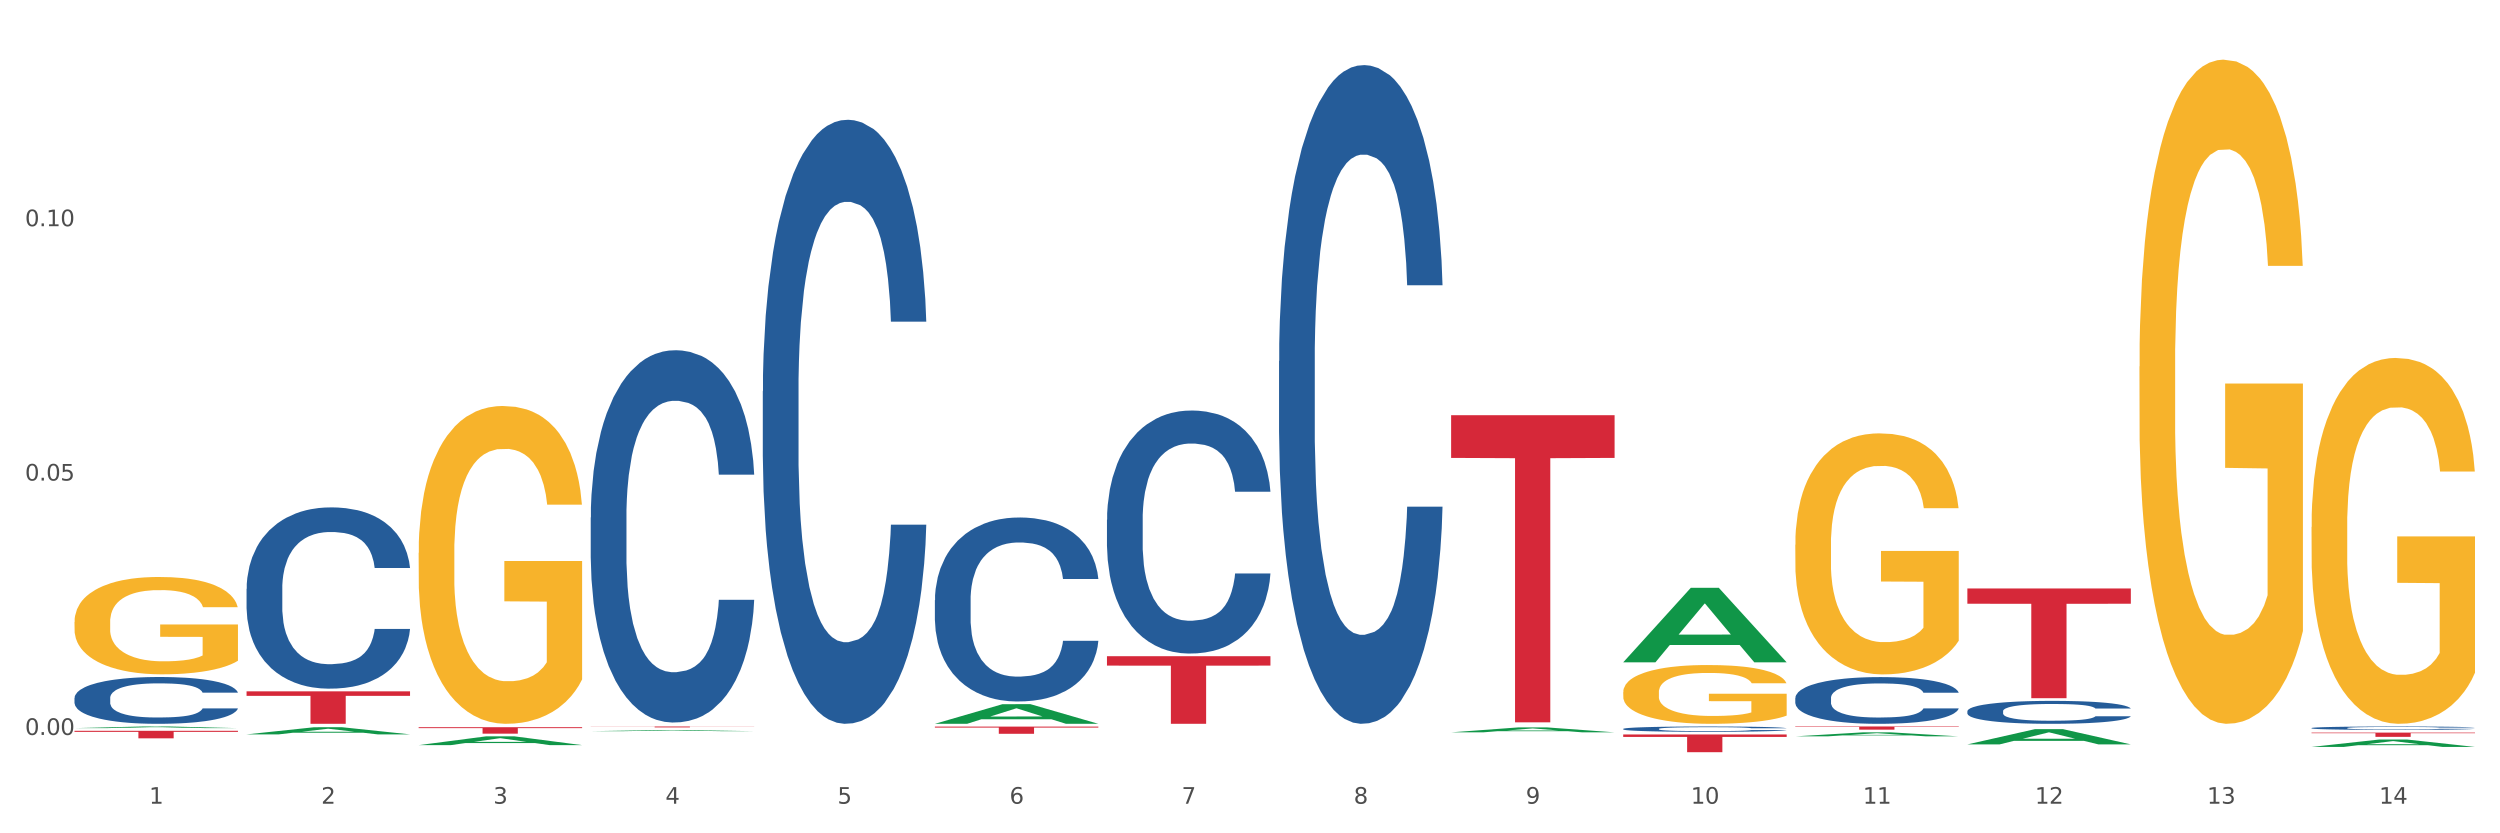 <?xml version="1.0" encoding="utf-8" standalone="no"?>
<!DOCTYPE svg PUBLIC "-//W3C//DTD SVG 1.1//EN"
  "http://www.w3.org/Graphics/SVG/1.1/DTD/svg11.dtd">
<svg xmlns:xlink="http://www.w3.org/1999/xlink" width="1080pt" height="360pt" viewBox="0 0 1080 360" xmlns="http://www.w3.org/2000/svg" version="1.1">
 <rect x="0" y="0" width="1080" height="360" fill="#333333" stroke="none"/>
 <defs>
  <style type="text/css">*{stroke-linejoin: round; stroke-linecap: butt}</style>
 </defs>
 <g id="figure_1">
  <g id="patch_1">
   <path d="M 0 360 
L 1080 360 
L 1080 0 
L 0 0 
z
" style="fill: #ffffff; stroke: #ffffff; stroke-linejoin: miter"/>
  </g>
  <g id="axes_1">
   <g id="matplotlib.axis_1">
    <g id="xtick_1">
     <g id="text_1">
      <!-- 1 -->
      <g style="fill: #4d4d4d" transform="translate(64.432 347.204) scale(0.096 -0.096)">
       <defs>
        <path id="DejaVuSans-31" d="M 794 531 
L 1825 531 
L 1825 4091 
L 703 3866 
L 703 4441 
L 1819 4666 
L 2450 4666 
L 2450 531 
L 3481 531 
L 3481 0 
L 794 0 
L 794 531 
z
" transform="scale(0.016)"/>
       </defs>
       <use xlink:href="#DejaVuSans-31"/>
      </g>
     </g>
    </g>
    <g id="xtick_2">
     <g id="text_2">
      <!-- 2 -->
      <g style="fill: #4d4d4d" transform="translate(138.771 347.204) scale(0.096 -0.096)">
       <defs>
        <path id="DejaVuSans-32" d="M 1228 531 
L 3431 531 
L 3431 0 
L 469 0 
L 469 531 
Q 828 903 1448 1529 
Q 2069 2156 2228 2338 
Q 2531 2678 2651 2914 
Q 2772 3150 2772 3378 
Q 2772 3750 2511 3984 
Q 2250 4219 1831 4219 
Q 1534 4219 1204 4116 
Q 875 4013 500 3803 
L 500 4441 
Q 881 4594 1212 4672 
Q 1544 4750 1819 4750 
Q 2544 4750 2975 4387 
Q 3406 4025 3406 3419 
Q 3406 3131 3298 2873 
Q 3191 2616 2906 2266 
Q 2828 2175 2409 1742 
Q 1991 1309 1228 531 
z
" transform="scale(0.016)"/>
       </defs>
       <use xlink:href="#DejaVuSans-32"/>
      </g>
     </g>
    </g>
    <g id="xtick_3">
     <g id="text_3">
      <!-- 3 -->
      <g style="fill: #4d4d4d" transform="translate(213.109 347.204) scale(0.096 -0.096)">
       <defs>
        <path id="DejaVuSans-33" d="M 2597 2516 
Q 3050 2419 3304 2112 
Q 3559 1806 3559 1356 
Q 3559 666 3084 287 
Q 2609 -91 1734 -91 
Q 1441 -91 1130 -33 
Q 819 25 488 141 
L 488 750 
Q 750 597 1062 519 
Q 1375 441 1716 441 
Q 2309 441 2620 675 
Q 2931 909 2931 1356 
Q 2931 1769 2642 2001 
Q 2353 2234 1838 2234 
L 1294 2234 
L 1294 2753 
L 1863 2753 
Q 2328 2753 2575 2939 
Q 2822 3125 2822 3475 
Q 2822 3834 2567 4026 
Q 2313 4219 1838 4219 
Q 1578 4219 1281 4162 
Q 984 4106 628 3988 
L 628 4550 
Q 988 4650 1302 4700 
Q 1616 4750 1894 4750 
Q 2613 4750 3031 4423 
Q 3450 4097 3450 3541 
Q 3450 3153 3228 2886 
Q 3006 2619 2597 2516 
z
" transform="scale(0.016)"/>
       </defs>
       <use xlink:href="#DejaVuSans-33"/>
      </g>
     </g>
    </g>
    <g id="xtick_4">
     <g id="text_4">
      <!-- 4 -->
      <g style="fill: #4d4d4d" transform="translate(287.448 347.204) scale(0.096 -0.096)">
       <defs>
        <path id="DejaVuSans-34" d="M 2419 4116 
L 825 1625 
L 2419 1625 
L 2419 4116 
z
M 2253 4666 
L 3047 4666 
L 3047 1625 
L 3713 1625 
L 3713 1100 
L 3047 1100 
L 3047 0 
L 2419 0 
L 2419 1100 
L 313 1100 
L 313 1709 
L 2253 4666 
z
" transform="scale(0.016)"/>
       </defs>
       <use xlink:href="#DejaVuSans-34"/>
      </g>
     </g>
    </g>
    <g id="xtick_5">
     <g id="text_5">
      <!-- 5 -->
      <g style="fill: #4d4d4d" transform="translate(361.787 347.204) scale(0.096 -0.096)">
       <defs>
        <path id="DejaVuSans-35" d="M 691 4666 
L 3169 4666 
L 3169 4134 
L 1269 4134 
L 1269 2991 
Q 1406 3038 1543 3061 
Q 1681 3084 1819 3084 
Q 2600 3084 3056 2656 
Q 3513 2228 3513 1497 
Q 3513 744 3044 326 
Q 2575 -91 1722 -91 
Q 1428 -91 1123 -41 
Q 819 9 494 109 
L 494 744 
Q 775 591 1075 516 
Q 1375 441 1709 441 
Q 2250 441 2565 725 
Q 2881 1009 2881 1497 
Q 2881 1984 2565 2268 
Q 2250 2553 1709 2553 
Q 1456 2553 1204 2497 
Q 953 2441 691 2322 
L 691 4666 
z
" transform="scale(0.016)"/>
       </defs>
       <use xlink:href="#DejaVuSans-35"/>
      </g>
     </g>
    </g>
    <g id="xtick_6">
     <g id="text_6">
      <!-- 6 -->
      <g style="fill: #4d4d4d" transform="translate(436.125 347.204) scale(0.096 -0.096)">
       <defs>
        <path id="DejaVuSans-36" d="M 2113 2584 
Q 1688 2584 1439 2293 
Q 1191 2003 1191 1497 
Q 1191 994 1439 701 
Q 1688 409 2113 409 
Q 2538 409 2786 701 
Q 3034 994 3034 1497 
Q 3034 2003 2786 2293 
Q 2538 2584 2113 2584 
z
M 3366 4563 
L 3366 3988 
Q 3128 4100 2886 4159 
Q 2644 4219 2406 4219 
Q 1781 4219 1451 3797 
Q 1122 3375 1075 2522 
Q 1259 2794 1537 2939 
Q 1816 3084 2150 3084 
Q 2853 3084 3261 2657 
Q 3669 2231 3669 1497 
Q 3669 778 3244 343 
Q 2819 -91 2113 -91 
Q 1303 -91 875 529 
Q 447 1150 447 2328 
Q 447 3434 972 4092 
Q 1497 4750 2381 4750 
Q 2619 4750 2861 4703 
Q 3103 4656 3366 4563 
z
" transform="scale(0.016)"/>
       </defs>
       <use xlink:href="#DejaVuSans-36"/>
      </g>
     </g>
    </g>
    <g id="xtick_7">
     <g id="text_7">
      <!-- 7 -->
      <g style="fill: #4d4d4d" transform="translate(510.464 347.204) scale(0.096 -0.096)">
       <defs>
        <path id="DejaVuSans-37" d="M 525 4666 
L 3525 4666 
L 3525 4397 
L 1831 0 
L 1172 0 
L 2766 4134 
L 525 4134 
L 525 4666 
z
" transform="scale(0.016)"/>
       </defs>
       <use xlink:href="#DejaVuSans-37"/>
      </g>
     </g>
    </g>
    <g id="xtick_8">
     <g id="text_8">
      <!-- 8 -->
      <g style="fill: #4d4d4d" transform="translate(584.803 347.204) scale(0.096 -0.096)">
       <defs>
        <path id="DejaVuSans-38" d="M 2034 2216 
Q 1584 2216 1326 1975 
Q 1069 1734 1069 1313 
Q 1069 891 1326 650 
Q 1584 409 2034 409 
Q 2484 409 2743 651 
Q 3003 894 3003 1313 
Q 3003 1734 2745 1975 
Q 2488 2216 2034 2216 
z
M 1403 2484 
Q 997 2584 770 2862 
Q 544 3141 544 3541 
Q 544 4100 942 4425 
Q 1341 4750 2034 4750 
Q 2731 4750 3128 4425 
Q 3525 4100 3525 3541 
Q 3525 3141 3298 2862 
Q 3072 2584 2669 2484 
Q 3125 2378 3379 2068 
Q 3634 1759 3634 1313 
Q 3634 634 3220 271 
Q 2806 -91 2034 -91 
Q 1263 -91 848 271 
Q 434 634 434 1313 
Q 434 1759 690 2068 
Q 947 2378 1403 2484 
z
M 1172 3481 
Q 1172 3119 1398 2916 
Q 1625 2713 2034 2713 
Q 2441 2713 2670 2916 
Q 2900 3119 2900 3481 
Q 2900 3844 2670 4047 
Q 2441 4250 2034 4250 
Q 1625 4250 1398 4047 
Q 1172 3844 1172 3481 
z
" transform="scale(0.016)"/>
       </defs>
       <use xlink:href="#DejaVuSans-38"/>
      </g>
     </g>
    </g>
    <g id="xtick_9">
     <g id="text_9">
      <!-- 9 -->
      <g style="fill: #4d4d4d" transform="translate(659.142 347.204) scale(0.096 -0.096)">
       <defs>
        <path id="DejaVuSans-39" d="M 703 97 
L 703 672 
Q 941 559 1184 500 
Q 1428 441 1663 441 
Q 2288 441 2617 861 
Q 2947 1281 2994 2138 
Q 2813 1869 2534 1725 
Q 2256 1581 1919 1581 
Q 1219 1581 811 2004 
Q 403 2428 403 3163 
Q 403 3881 828 4315 
Q 1253 4750 1959 4750 
Q 2769 4750 3195 4129 
Q 3622 3509 3622 2328 
Q 3622 1225 3098 567 
Q 2575 -91 1691 -91 
Q 1453 -91 1209 -44 
Q 966 3 703 97 
z
M 1959 2075 
Q 2384 2075 2632 2365 
Q 2881 2656 2881 3163 
Q 2881 3666 2632 3958 
Q 2384 4250 1959 4250 
Q 1534 4250 1286 3958 
Q 1038 3666 1038 3163 
Q 1038 2656 1286 2365 
Q 1534 2075 1959 2075 
z
" transform="scale(0.016)"/>
       </defs>
       <use xlink:href="#DejaVuSans-39"/>
      </g>
     </g>
    </g>
    <g id="xtick_10">
     <g id="text_10">
      <!-- 10 -->
      <g style="fill: #4d4d4d" transform="translate(730.426 347.204) scale(0.096 -0.096)">
       <defs>
        <path id="DejaVuSans-30" d="M 2034 4250 
Q 1547 4250 1301 3770 
Q 1056 3291 1056 2328 
Q 1056 1369 1301 889 
Q 1547 409 2034 409 
Q 2525 409 2770 889 
Q 3016 1369 3016 2328 
Q 3016 3291 2770 3770 
Q 2525 4250 2034 4250 
z
M 2034 4750 
Q 2819 4750 3233 4129 
Q 3647 3509 3647 2328 
Q 3647 1150 3233 529 
Q 2819 -91 2034 -91 
Q 1250 -91 836 529 
Q 422 1150 422 2328 
Q 422 3509 836 4129 
Q 1250 4750 2034 4750 
z
" transform="scale(0.016)"/>
       </defs>
       <use xlink:href="#DejaVuSans-31"/>
       <use xlink:href="#DejaVuSans-30" transform="translate(63.623 0)"/>
      </g>
     </g>
    </g>
    <g id="xtick_11">
     <g id="text_11">
      <!-- 11 -->
      <g style="fill: #4d4d4d" transform="translate(804.765 347.204) scale(0.096 -0.096)">
       <use xlink:href="#DejaVuSans-31"/>
       <use xlink:href="#DejaVuSans-31" transform="translate(63.623 0)"/>
      </g>
     </g>
    </g>
    <g id="xtick_12">
     <g id="text_12">
      <!-- 12 -->
      <g style="fill: #4d4d4d" transform="translate(879.104 347.204) scale(0.096 -0.096)">
       <use xlink:href="#DejaVuSans-31"/>
       <use xlink:href="#DejaVuSans-32" transform="translate(63.623 0)"/>
      </g>
     </g>
    </g>
    <g id="xtick_13">
     <g id="text_13">
      <!-- 13 -->
      <g style="fill: #4d4d4d" transform="translate(953.442 347.204) scale(0.096 -0.096)">
       <use xlink:href="#DejaVuSans-31"/>
       <use xlink:href="#DejaVuSans-33" transform="translate(63.623 0)"/>
      </g>
     </g>
    </g>
    <g id="xtick_14">
     <g id="text_14">
      <!-- 14 -->
      <g style="fill: #4d4d4d" transform="translate(1027.781 347.204) scale(0.096 -0.096)">
       <use xlink:href="#DejaVuSans-31"/>
       <use xlink:href="#DejaVuSans-34" transform="translate(63.623 0)"/>
      </g>
     </g>
    </g>
    <g id="xtick_15"/>
    <g id="xtick_16"/>
    <g id="xtick_17"/>
    <g id="xtick_18"/>
    <g id="xtick_19"/>
    <g id="xtick_20"/>
    <g id="xtick_21"/>
    <g id="xtick_22"/>
    <g id="xtick_23"/>
    <g id="xtick_24"/>
    <g id="xtick_25"/>
    <g id="xtick_26"/>
    <g id="xtick_27"/>
   </g>
   <g id="matplotlib.axis_2">
    <g id="ytick_1">
     <g id="text_15">
      <!-- 0.00 -->
      <g style="fill: #4d4d4d" transform="translate(10.8 317.491) scale(0.096 -0.096)">
       <defs>
        <path id="DejaVuSans-2e" d="M 684 794 
L 1344 794 
L 1344 0 
L 684 0 
L 684 794 
z
" transform="scale(0.016)"/>
       </defs>
       <use xlink:href="#DejaVuSans-30"/>
       <use xlink:href="#DejaVuSans-2e" transform="translate(63.623 0)"/>
       <use xlink:href="#DejaVuSans-30" transform="translate(95.41 0)"/>
       <use xlink:href="#DejaVuSans-30" transform="translate(159.033 0)"/>
      </g>
     </g>
    </g>
    <g id="ytick_2">
     <g id="text_16">
      <!-- 0.05 -->
      <g style="fill: #4d4d4d" transform="translate(10.8 207.609) scale(0.096 -0.096)">
       <use xlink:href="#DejaVuSans-30"/>
       <use xlink:href="#DejaVuSans-2e" transform="translate(63.623 0)"/>
       <use xlink:href="#DejaVuSans-30" transform="translate(95.41 0)"/>
       <use xlink:href="#DejaVuSans-35" transform="translate(159.033 0)"/>
      </g>
     </g>
    </g>
    <g id="ytick_3">
     <g id="text_17">
      <!-- 0.10 -->
      <g style="fill: #4d4d4d" transform="translate(10.8 97.727) scale(0.096 -0.096)">
       <use xlink:href="#DejaVuSans-30"/>
       <use xlink:href="#DejaVuSans-2e" transform="translate(63.623 0)"/>
       <use xlink:href="#DejaVuSans-31" transform="translate(95.41 0)"/>
       <use xlink:href="#DejaVuSans-30" transform="translate(159.033 0)"/>
      </g>
     </g>
    </g>
    <g id="ytick_4"/>
    <g id="ytick_5"/>
    <g id="ytick_6"/>
   </g>
   <g id="PolyCollection_1">
    <path d="M 32.175 314.558 
L 32.248 314.557 
L 61.37 313.844 
L 73.456 313.843 
L 102.797 314.559 
L 88.818 314.559 
L 82.484 314.392 
L 52.415 314.392 
L 52.197 314.395 
L 46.081 314.559 
L 32.175 314.559 
L 32.175 314.558 
L 56.201 314.293 
L 78.698 314.292 
L 67.559 313.996 
L 67.413 313.995 
L 67.267 313.997 
L 56.128 314.292 
L 56.201 314.293 
L 32.175 314.558 
z
" clip-path="url(#p45808cb073)" style="fill: #109648"/>
    <path d="M 701.223 314.876 
L 701.307 314.874 
L 701.307 314.815 
L 701.557 314.735 
L 702.476 314.588 
L 703.644 314.477 
L 705.648 314.347 
L 706.733 314.292 
L 708.152 314.232 
L 711.074 314.133 
L 714.413 314.049 
L 716.75 314.003 
L 718.503 313.973 
L 722.427 313.921 
L 724.681 313.898 
L 727.018 313.879 
L 729.021 313.866 
L 732.36 313.852 
L 735.032 313.845 
L 738.12 313.843 
L 740.708 313.845 
L 744.131 313.854 
L 749.139 313.879 
L 751.059 313.894 
L 753.647 313.919 
L 756.318 313.952 
L 758.489 313.986 
L 760.993 314.034 
L 763.581 314.097 
L 766.085 314.177 
L 767.838 314.25 
L 769.257 314.328 
L 770.51 314.422 
L 771.428 314.525 
L 771.845 314.611 
L 756.569 314.611 
L 756.151 314.534 
L 755.317 314.45 
L 754.482 314.393 
L 753.564 314.347 
L 752.145 314.294 
L 750.892 314.261 
L 748.805 314.221 
L 746.885 314.196 
L 745.299 314.181 
L 743.379 314.169 
L 739.289 314.156 
L 736.367 314.156 
L 734.531 314.16 
L 732.277 314.171 
L 730.357 314.185 
L 728.103 314.211 
L 726.35 314.238 
L 724.597 314.273 
L 723.595 314.299 
L 722.093 314.345 
L 721.091 314.383 
L 719.755 314.448 
L 719.004 314.494 
L 717.668 314.613 
L 717.084 314.702 
L 716.834 314.762 
L 716.667 314.83 
L 716.667 315.157 
L 717.168 315.304 
L 717.585 315.367 
L 718.253 315.438 
L 719.505 315.531 
L 721.341 315.621 
L 723.261 315.686 
L 724.847 315.726 
L 726.35 315.755 
L 727.853 315.778 
L 729.689 315.799 
L 731.192 315.812 
L 733.446 315.824 
L 736.117 315.831 
L 738.204 315.831 
L 742.461 315.82 
L 744.381 315.81 
L 746.218 315.795 
L 748.221 315.772 
L 749.807 315.747 
L 750.725 315.728 
L 752.228 315.688 
L 753.397 315.646 
L 754.398 315.598 
L 755.066 315.556 
L 755.818 315.493 
L 756.402 315.421 
L 756.569 315.384 
L 771.845 315.384 
L 771.511 315.459 
L 770.927 315.533 
L 769.758 315.631 
L 768.84 315.688 
L 767.421 315.757 
L 765.918 315.816 
L 763.831 315.881 
L 761.911 315.929 
L 759.908 315.971 
L 757.738 316.009 
L 753.814 316.061 
L 752.395 316.076 
L 749.39 316.101 
L 747.052 316.116 
L 743.63 316.131 
L 740.124 316.139 
L 736.451 316.141 
L 733.195 316.137 
L 729.606 316.124 
L 727.352 316.112 
L 724.847 316.093 
L 721.926 316.064 
L 719.171 316.028 
L 716.583 315.986 
L 714.162 315.938 
L 711.908 315.883 
L 708.987 315.793 
L 706.816 315.705 
L 705.23 315.623 
L 704.145 315.554 
L 703.06 315.465 
L 702.476 315.405 
L 701.557 315.258 
L 701.223 315.121 
L 701.223 314.876 
z
" clip-path="url(#p45808cb073)" style="fill: #255c99"/>
    <path d="M 552.546 155.981 
L 552.629 155.721 
L 552.629 148.444 
L 552.88 138.568 
L 553.798 120.376 
L 554.967 106.603 
L 556.97 90.49 
L 558.055 83.733 
L 559.475 76.196 
L 562.396 63.981 
L 565.735 53.586 
L 568.073 47.869 
L 569.826 44.23 
L 573.749 37.733 
L 576.003 34.874 
L 578.34 32.535 
L 580.344 30.976 
L 583.683 29.157 
L 586.354 28.377 
L 589.443 28.117 
L 592.031 28.377 
L 595.453 29.417 
L 600.462 32.535 
L 602.382 34.355 
L 604.97 37.473 
L 607.641 41.631 
L 609.811 45.79 
L 612.316 51.767 
L 614.903 59.563 
L 617.408 69.439 
L 619.161 78.535 
L 620.58 88.151 
L 621.832 99.846 
L 622.75 112.58 
L 623.168 123.235 
L 607.891 123.235 
L 607.474 113.619 
L 606.639 103.224 
L 605.804 96.207 
L 604.886 90.49 
L 603.467 83.993 
L 602.215 79.834 
L 600.128 74.897 
L 598.208 71.778 
L 596.622 69.959 
L 594.702 68.4 
L 590.612 66.84 
L 587.69 66.84 
L 585.853 67.36 
L 583.6 68.659 
L 581.68 70.479 
L 579.426 73.597 
L 577.673 76.976 
L 575.92 81.394 
L 574.918 84.512 
L 573.415 90.23 
L 572.414 94.908 
L 571.078 102.964 
L 570.327 108.682 
L 568.991 123.495 
L 568.407 134.41 
L 568.156 141.947 
L 567.989 150.263 
L 567.989 190.805 
L 568.49 208.997 
L 568.908 216.794 
L 569.575 225.63 
L 570.827 237.065 
L 572.664 248.24 
L 574.584 256.296 
L 576.17 261.234 
L 577.673 264.872 
L 579.175 267.731 
L 581.012 270.33 
L 582.514 271.889 
L 584.768 273.448 
L 587.439 274.228 
L 589.526 274.228 
L 593.784 272.929 
L 595.704 271.629 
L 597.54 269.81 
L 599.544 266.951 
L 601.13 263.833 
L 602.048 261.494 
L 603.551 256.556 
L 604.719 251.358 
L 605.721 245.381 
L 606.389 240.183 
L 607.14 232.387 
L 607.724 223.551 
L 607.891 218.873 
L 623.168 218.873 
L 622.834 228.228 
L 622.249 237.324 
L 621.081 249.539 
L 620.163 256.556 
L 618.743 265.132 
L 617.241 272.409 
L 615.154 280.465 
L 613.234 286.443 
L 611.23 291.64 
L 609.06 296.318 
L 605.137 302.815 
L 603.718 304.635 
L 600.712 307.753 
L 598.375 309.572 
L 594.952 311.392 
L 591.446 312.431 
L 587.773 312.691 
L 584.518 312.171 
L 580.928 310.612 
L 578.674 309.053 
L 576.17 306.714 
L 573.248 303.075 
L 570.494 298.657 
L 567.906 293.459 
L 565.485 287.482 
L 563.231 280.725 
L 560.309 269.55 
L 558.139 258.635 
L 556.553 248.499 
L 555.468 239.923 
L 554.382 229.008 
L 553.798 221.471 
L 552.88 203.28 
L 552.546 186.387 
L 552.546 155.981 
z
" clip-path="url(#p45808cb073)" style="fill: #255c99"/>
    <path d="M 478.207 224.519 
L 478.291 224.424 
L 478.291 221.739 
L 478.541 218.095 
L 479.459 211.383 
L 480.628 206.301 
L 482.632 200.356 
L 483.717 197.863 
L 485.136 195.082 
L 488.058 190.575 
L 491.397 186.74 
L 493.734 184.63 
L 495.487 183.288 
L 499.41 180.891 
L 501.664 179.836 
L 504.002 178.973 
L 506.005 178.398 
L 509.344 177.726 
L 512.016 177.439 
L 515.104 177.343 
L 517.692 177.439 
L 521.115 177.822 
L 526.123 178.973 
L 528.043 179.644 
L 530.631 180.795 
L 533.302 182.329 
L 535.473 183.863 
L 537.977 186.069 
L 540.565 188.945 
L 543.069 192.589 
L 544.822 195.945 
L 546.241 199.493 
L 547.493 203.808 
L 548.412 208.506 
L 548.829 212.438 
L 533.553 212.438 
L 533.135 208.89 
L 532.301 205.054 
L 531.466 202.465 
L 530.548 200.356 
L 529.128 197.959 
L 527.876 196.424 
L 525.789 194.603 
L 523.869 193.452 
L 522.283 192.781 
L 520.363 192.205 
L 516.273 191.63 
L 513.351 191.63 
L 511.515 191.822 
L 509.261 192.301 
L 507.341 192.973 
L 505.087 194.123 
L 503.334 195.37 
L 501.581 197 
L 500.579 198.15 
L 499.077 200.26 
L 498.075 201.986 
L 496.739 204.958 
L 495.988 207.068 
L 494.652 212.534 
L 494.068 216.561 
L 493.818 219.341 
L 493.651 222.41 
L 493.651 237.368 
L 494.151 244.08 
L 494.569 246.957 
L 495.237 250.217 
L 496.489 254.436 
L 498.325 258.559 
L 500.245 261.532 
L 501.831 263.354 
L 503.334 264.696 
L 504.837 265.751 
L 506.673 266.71 
L 508.176 267.285 
L 510.429 267.86 
L 513.101 268.148 
L 515.188 268.148 
L 519.445 267.669 
L 521.365 267.189 
L 523.202 266.518 
L 525.205 265.463 
L 526.791 264.313 
L 527.709 263.45 
L 529.212 261.628 
L 530.381 259.71 
L 531.382 257.505 
L 532.05 255.587 
L 532.801 252.71 
L 533.386 249.45 
L 533.553 247.724 
L 548.829 247.724 
L 548.495 251.176 
L 547.911 254.532 
L 546.742 259.039 
L 545.824 261.628 
L 544.405 264.792 
L 542.902 267.477 
L 540.815 270.449 
L 538.895 272.655 
L 536.892 274.572 
L 534.721 276.298 
L 530.798 278.696 
L 529.379 279.367 
L 526.374 280.517 
L 524.036 281.189 
L 520.614 281.86 
L 517.108 282.243 
L 513.435 282.339 
L 510.179 282.148 
L 506.59 281.572 
L 504.336 280.997 
L 501.831 280.134 
L 498.91 278.792 
L 496.155 277.161 
L 493.567 275.244 
L 491.146 273.038 
L 488.892 270.545 
L 485.971 266.422 
L 483.8 262.395 
L 482.214 258.655 
L 481.129 255.491 
L 480.044 251.464 
L 479.459 248.683 
L 478.541 241.971 
L 478.207 235.738 
L 478.207 224.519 
z
" clip-path="url(#p45808cb073)" style="fill: #255c99"/>
    <path d="M 403.869 259.27 
L 403.952 259.198 
L 403.952 257.165 
L 404.202 254.406 
L 405.121 249.325 
L 406.289 245.478 
L 408.293 240.977 
L 409.378 239.089 
L 410.797 236.984 
L 413.719 233.572 
L 417.058 230.669 
L 419.395 229.072 
L 421.148 228.055 
L 425.072 226.24 
L 427.326 225.442 
L 429.663 224.789 
L 431.666 224.353 
L 435.006 223.845 
L 437.677 223.627 
L 440.766 223.555 
L 443.353 223.627 
L 446.776 223.917 
L 451.785 224.789 
L 453.704 225.297 
L 456.292 226.168 
L 458.964 227.329 
L 461.134 228.491 
L 463.638 230.16 
L 466.226 232.338 
L 468.73 235.097 
L 470.483 237.638 
L 471.903 240.323 
L 473.155 243.59 
L 474.073 247.147 
L 474.49 250.123 
L 459.214 250.123 
L 458.797 247.438 
L 457.962 244.534 
L 457.127 242.574 
L 456.209 240.977 
L 454.79 239.162 
L 453.538 238 
L 451.451 236.621 
L 449.531 235.75 
L 447.945 235.242 
L 446.025 234.806 
L 441.934 234.371 
L 439.012 234.371 
L 437.176 234.516 
L 434.922 234.879 
L 433.002 235.387 
L 430.748 236.258 
L 428.995 237.202 
L 427.242 238.436 
L 426.24 239.307 
L 424.738 240.904 
L 423.736 242.211 
L 422.401 244.461 
L 421.649 246.058 
L 420.314 250.196 
L 419.729 253.245 
L 419.479 255.35 
L 419.312 257.673 
L 419.312 268.998 
L 419.813 274.079 
L 420.23 276.257 
L 420.898 278.725 
L 422.15 281.919 
L 423.987 285.041 
L 425.907 287.291 
L 427.493 288.67 
L 428.995 289.687 
L 430.498 290.485 
L 432.334 291.211 
L 433.837 291.647 
L 436.091 292.082 
L 438.762 292.3 
L 440.849 292.3 
L 445.106 291.937 
L 447.026 291.574 
L 448.863 291.066 
L 450.866 290.267 
L 452.452 289.396 
L 453.371 288.743 
L 454.873 287.364 
L 456.042 285.912 
L 457.044 284.242 
L 457.711 282.79 
L 458.463 280.612 
L 459.047 278.144 
L 459.214 276.838 
L 474.49 276.838 
L 474.156 279.451 
L 473.572 281.992 
L 472.403 285.404 
L 471.485 287.364 
L 470.066 289.759 
L 468.563 291.792 
L 466.477 294.042 
L 464.557 295.712 
L 462.553 297.164 
L 460.383 298.47 
L 456.459 300.285 
L 455.04 300.793 
L 452.035 301.664 
L 449.698 302.173 
L 446.275 302.681 
L 442.769 302.971 
L 439.096 303.044 
L 435.84 302.898 
L 432.251 302.463 
L 429.997 302.027 
L 427.493 301.374 
L 424.571 300.358 
L 421.816 299.124 
L 419.228 297.672 
L 416.808 296.002 
L 414.554 294.115 
L 411.632 290.993 
L 409.462 287.944 
L 407.875 285.113 
L 406.79 282.718 
L 405.705 279.669 
L 405.121 277.564 
L 404.202 272.482 
L 403.869 267.764 
L 403.869 259.27 
z
" clip-path="url(#p45808cb073)" style="fill: #255c99"/>
    <path d="M 329.53 168.989 
L 329.613 168.751 
L 329.613 162.078 
L 329.864 153.022 
L 330.782 136.341 
L 331.951 123.71 
L 333.954 108.935 
L 335.039 102.739 
L 336.458 95.828 
L 339.38 84.627 
L 342.719 75.095 
L 345.057 69.852 
L 346.81 66.515 
L 350.733 60.558 
L 352.987 57.936 
L 355.324 55.791 
L 357.328 54.361 
L 360.667 52.693 
L 363.338 51.978 
L 366.427 51.74 
L 369.015 51.978 
L 372.437 52.932 
L 377.446 55.791 
L 379.366 57.46 
L 381.954 60.319 
L 384.625 64.132 
L 386.795 67.945 
L 389.3 73.426 
L 391.887 80.576 
L 394.392 89.632 
L 396.145 97.972 
L 397.564 106.79 
L 398.816 117.514 
L 399.734 129.191 
L 400.152 138.962 
L 384.875 138.962 
L 384.458 130.144 
L 383.623 120.612 
L 382.788 114.178 
L 381.87 108.935 
L 380.451 102.977 
L 379.199 99.164 
L 377.112 94.636 
L 375.192 91.776 
L 373.606 90.108 
L 371.686 88.678 
L 367.595 87.248 
L 364.674 87.248 
L 362.837 87.725 
L 360.583 88.917 
L 358.663 90.585 
L 356.41 93.445 
L 354.656 96.543 
L 352.903 100.594 
L 351.902 103.454 
L 350.399 108.696 
L 349.397 112.986 
L 348.062 120.374 
L 347.31 125.617 
L 345.975 139.2 
L 345.391 149.209 
L 345.14 156.12 
L 344.973 163.746 
L 344.973 200.923 
L 345.474 217.605 
L 345.891 224.754 
L 346.559 232.857 
L 347.811 243.342 
L 349.648 253.59 
L 351.568 260.977 
L 353.154 265.505 
L 354.656 268.842 
L 356.159 271.463 
L 357.996 273.846 
L 359.498 275.276 
L 361.752 276.706 
L 364.423 277.421 
L 366.51 277.421 
L 370.768 276.229 
L 372.688 275.038 
L 374.524 273.37 
L 376.528 270.748 
L 378.114 267.888 
L 379.032 265.744 
L 380.534 261.216 
L 381.703 256.449 
L 382.705 250.968 
L 383.373 246.202 
L 384.124 239.053 
L 384.708 230.95 
L 384.875 226.661 
L 400.152 226.661 
L 399.818 235.24 
L 399.233 243.581 
L 398.065 254.781 
L 397.146 261.216 
L 395.727 269.08 
L 394.225 275.753 
L 392.138 283.14 
L 390.218 288.621 
L 388.214 293.388 
L 386.044 297.677 
L 382.121 303.635 
L 380.701 305.303 
L 377.696 308.163 
L 375.359 309.831 
L 371.936 311.499 
L 368.43 312.453 
L 364.757 312.691 
L 361.502 312.214 
L 357.912 310.784 
L 355.658 309.355 
L 353.154 307.21 
L 350.232 303.873 
L 347.477 299.822 
L 344.89 295.056 
L 342.469 289.575 
L 340.215 283.379 
L 337.293 273.131 
L 335.123 263.122 
L 333.537 253.828 
L 332.452 245.964 
L 331.366 235.955 
L 330.782 229.044 
L 329.864 212.362 
L 329.53 196.872 
L 329.53 168.989 
z
" clip-path="url(#p45808cb073)" style="fill: #255c99"/>
    <path d="M 255.191 223.564 
L 255.275 223.417 
L 255.275 219.304 
L 255.525 213.722 
L 256.443 203.441 
L 257.612 195.656 
L 259.615 186.549 
L 260.701 182.73 
L 262.12 178.471 
L 265.041 171.567 
L 268.381 165.692 
L 270.718 162.461 
L 272.471 160.404 
L 276.394 156.732 
L 278.648 155.117 
L 280.986 153.795 
L 282.989 152.913 
L 286.328 151.885 
L 288.999 151.445 
L 292.088 151.298 
L 294.676 151.445 
L 298.098 152.032 
L 303.107 153.795 
L 305.027 154.823 
L 307.615 156.585 
L 310.286 158.936 
L 312.457 161.286 
L 314.961 164.664 
L 317.549 169.07 
L 320.053 174.652 
L 321.806 179.793 
L 323.225 185.227 
L 324.477 191.837 
L 325.396 199.034 
L 325.813 205.056 
L 310.537 205.056 
L 310.119 199.622 
L 309.284 193.747 
L 308.45 189.781 
L 307.531 186.549 
L 306.112 182.877 
L 304.86 180.527 
L 302.773 177.736 
L 300.853 175.974 
L 299.267 174.946 
L 297.347 174.064 
L 293.257 173.183 
L 290.335 173.183 
L 288.499 173.477 
L 286.245 174.211 
L 284.325 175.239 
L 282.071 177.002 
L 280.318 178.911 
L 278.565 181.408 
L 277.563 183.171 
L 276.06 186.402 
L 275.059 189.046 
L 273.723 193.6 
L 272.972 196.831 
L 271.636 205.203 
L 271.052 211.372 
L 270.801 215.632 
L 270.634 220.332 
L 270.634 243.246 
L 271.135 253.527 
L 271.553 257.934 
L 272.22 262.928 
L 273.473 269.391 
L 275.309 275.706 
L 277.229 280.26 
L 278.815 283.051 
L 280.318 285.107 
L 281.82 286.723 
L 283.657 288.191 
L 285.159 289.073 
L 287.413 289.954 
L 290.085 290.395 
L 292.172 290.395 
L 296.429 289.66 
L 298.349 288.926 
L 300.185 287.898 
L 302.189 286.282 
L 303.775 284.519 
L 304.693 283.197 
L 306.196 280.407 
L 307.364 277.469 
L 308.366 274.091 
L 309.034 271.153 
L 309.785 266.747 
L 310.37 261.753 
L 310.537 259.109 
L 325.813 259.109 
L 325.479 264.397 
L 324.895 269.537 
L 323.726 276.441 
L 322.808 280.407 
L 321.389 285.254 
L 319.886 289.366 
L 317.799 293.92 
L 315.879 297.298 
L 313.876 300.236 
L 311.705 302.88 
L 307.782 306.552 
L 306.363 307.58 
L 303.358 309.342 
L 301.02 310.371 
L 297.598 311.399 
L 294.092 311.986 
L 290.419 312.133 
L 287.163 311.839 
L 283.573 310.958 
L 281.32 310.077 
L 278.815 308.755 
L 275.893 306.698 
L 273.139 304.202 
L 270.551 301.264 
L 268.13 297.886 
L 265.876 294.067 
L 262.955 287.751 
L 260.784 281.582 
L 259.198 275.853 
L 258.113 271.006 
L 257.028 264.837 
L 256.443 260.578 
L 255.525 250.296 
L 255.191 240.749 
L 255.191 223.564 
z
" clip-path="url(#p45808cb073)" style="fill: #255c99"/>
    <path d="M 106.514 254.377 
L 106.597 254.306 
L 106.597 252.303 
L 106.848 249.585 
L 107.766 244.578 
L 108.935 240.787 
L 110.938 236.353 
L 112.023 234.493 
L 113.442 232.419 
L 116.364 229.057 
L 119.703 226.196 
L 122.04 224.623 
L 123.794 223.621 
L 127.717 221.833 
L 129.971 221.046 
L 132.308 220.403 
L 134.312 219.973 
L 137.651 219.473 
L 140.322 219.258 
L 143.411 219.187 
L 145.998 219.258 
L 149.421 219.544 
L 154.43 220.403 
L 156.35 220.903 
L 158.937 221.762 
L 161.609 222.906 
L 163.779 224.05 
L 166.283 225.695 
L 168.871 227.841 
L 171.376 230.559 
L 173.129 233.063 
L 174.548 235.709 
L 175.8 238.928 
L 176.718 242.433 
L 177.135 245.365 
L 161.859 245.365 
L 161.442 242.719 
L 160.607 239.858 
L 159.772 237.926 
L 158.854 236.353 
L 157.435 234.565 
L 156.183 233.42 
L 154.096 232.061 
L 152.176 231.203 
L 150.59 230.702 
L 148.67 230.273 
L 144.579 229.844 
L 141.658 229.844 
L 139.821 229.987 
L 137.567 230.345 
L 135.647 230.845 
L 133.393 231.704 
L 131.64 232.633 
L 129.887 233.849 
L 128.886 234.708 
L 127.383 236.281 
L 126.381 237.569 
L 125.046 239.786 
L 124.294 241.36 
L 122.959 245.437 
L 122.374 248.441 
L 122.124 250.515 
L 121.957 252.804 
L 121.957 263.962 
L 122.458 268.969 
L 122.875 271.114 
L 123.543 273.546 
L 124.795 276.693 
L 126.632 279.769 
L 128.552 281.986 
L 130.138 283.345 
L 131.64 284.347 
L 133.143 285.133 
L 134.979 285.849 
L 136.482 286.278 
L 138.736 286.707 
L 141.407 286.922 
L 143.494 286.922 
L 147.751 286.564 
L 149.671 286.206 
L 151.508 285.706 
L 153.511 284.919 
L 155.097 284.061 
L 156.016 283.417 
L 157.518 282.058 
L 158.687 280.627 
L 159.689 278.982 
L 160.357 277.552 
L 161.108 275.406 
L 161.692 272.974 
L 161.859 271.687 
L 177.135 271.687 
L 176.802 274.261 
L 176.217 276.765 
L 175.049 280.127 
L 174.13 282.058 
L 172.711 284.418 
L 171.209 286.421 
L 169.122 288.638 
L 167.202 290.283 
L 165.198 291.714 
L 163.028 293.001 
L 159.104 294.789 
L 157.685 295.29 
L 154.68 296.148 
L 152.343 296.649 
L 148.92 297.15 
L 145.414 297.436 
L 141.741 297.507 
L 138.486 297.364 
L 134.896 296.935 
L 132.642 296.506 
L 130.138 295.862 
L 127.216 294.861 
L 124.461 293.645 
L 121.874 292.214 
L 119.453 290.569 
L 117.199 288.71 
L 114.277 285.634 
L 112.107 282.63 
L 110.521 279.841 
L 109.435 277.48 
L 108.35 274.476 
L 107.766 272.402 
L 106.848 267.395 
L 106.514 262.746 
L 106.514 254.377 
z
" clip-path="url(#p45808cb073)" style="fill: #255c99"/>
    <path d="M 32.175 301.553 
L 32.258 301.534 
L 32.258 301.017 
L 32.509 300.315 
L 33.427 299.022 
L 34.596 298.043 
L 36.599 296.898 
L 37.684 296.418 
L 39.104 295.882 
L 42.025 295.014 
L 45.364 294.275 
L 47.702 293.869 
L 49.455 293.61 
L 53.378 293.148 
L 55.632 292.945 
L 57.969 292.779 
L 59.973 292.668 
L 63.312 292.539 
L 65.983 292.483 
L 69.072 292.465 
L 71.66 292.483 
L 75.082 292.557 
L 80.091 292.779 
L 82.011 292.908 
L 84.599 293.13 
L 87.27 293.425 
L 89.44 293.721 
L 91.945 294.146 
L 94.533 294.7 
L 97.037 295.402 
L 98.79 296.048 
L 100.209 296.732 
L 101.461 297.563 
L 102.379 298.468 
L 102.797 299.225 
L 87.52 299.225 
L 87.103 298.542 
L 86.268 297.803 
L 85.434 297.304 
L 84.515 296.898 
L 83.096 296.436 
L 81.844 296.141 
L 79.757 295.79 
L 77.837 295.568 
L 76.251 295.439 
L 74.331 295.328 
L 70.241 295.217 
L 67.319 295.217 
L 65.482 295.254 
L 63.229 295.346 
L 61.309 295.476 
L 59.055 295.697 
L 57.302 295.937 
L 55.549 296.251 
L 54.547 296.473 
L 53.044 296.879 
L 52.043 297.212 
L 50.707 297.785 
L 49.956 298.191 
L 48.62 299.244 
L 48.036 300.02 
L 47.785 300.555 
L 47.618 301.146 
L 47.618 304.028 
L 48.119 305.321 
L 48.537 305.875 
L 49.204 306.503 
L 50.457 307.316 
L 52.293 308.11 
L 54.213 308.683 
L 55.799 309.034 
L 57.302 309.292 
L 58.804 309.495 
L 60.641 309.68 
L 62.143 309.791 
L 64.397 309.902 
L 67.069 309.957 
L 69.155 309.957 
L 73.413 309.865 
L 75.333 309.772 
L 77.169 309.643 
L 79.173 309.44 
L 80.759 309.218 
L 81.677 309.052 
L 83.18 308.701 
L 84.348 308.332 
L 85.35 307.907 
L 86.018 307.537 
L 86.769 306.983 
L 87.353 306.355 
L 87.52 306.023 
L 102.797 306.023 
L 102.463 306.688 
L 101.879 307.334 
L 100.71 308.202 
L 99.792 308.701 
L 98.372 309.311 
L 96.87 309.828 
L 94.783 310.4 
L 92.863 310.825 
L 90.86 311.195 
L 88.689 311.527 
L 84.766 311.989 
L 83.347 312.118 
L 80.341 312.34 
L 78.004 312.469 
L 74.581 312.599 
L 71.075 312.672 
L 67.402 312.691 
L 64.147 312.654 
L 60.557 312.543 
L 58.303 312.432 
L 55.799 312.266 
L 52.877 312.007 
L 50.123 311.693 
L 47.535 311.324 
L 45.114 310.899 
L 42.86 310.419 
L 39.938 309.625 
L 37.768 308.849 
L 36.182 308.129 
L 35.097 307.519 
L 34.011 306.743 
L 33.427 306.207 
L 32.509 304.914 
L 32.175 303.714 
L 32.175 301.553 
z
" clip-path="url(#p45808cb073)" style="fill: #255c99"/>
    <path d="M 32.175 315.712 
L 102.797 315.712 
L 102.797 316.163 
L 75.017 316.166 
L 75.017 318.963 
L 59.788 318.963 
L 59.788 316.166 
L 32.175 316.163 
L 32.175 315.715 
L 32.175 315.712 
z
" clip-path="url(#p45808cb073)" style="fill: #d62839"/>
    <path d="M 775.562 301.573 
L 775.646 301.555 
L 775.646 301.038 
L 775.896 300.338 
L 776.814 299.047 
L 777.983 298.07 
L 779.986 296.927 
L 781.072 296.447 
L 782.491 295.913 
L 785.412 295.046 
L 788.752 294.309 
L 791.089 293.903 
L 792.842 293.645 
L 796.765 293.184 
L 799.019 292.981 
L 801.357 292.815 
L 803.36 292.705 
L 806.699 292.576 
L 809.37 292.52 
L 812.459 292.502 
L 815.047 292.52 
L 818.469 292.594 
L 823.478 292.815 
L 825.398 292.944 
L 827.986 293.166 
L 830.657 293.461 
L 832.828 293.756 
L 835.332 294.18 
L 837.92 294.733 
L 840.424 295.433 
L 842.177 296.079 
L 843.596 296.761 
L 844.848 297.591 
L 845.766 298.494 
L 846.184 299.25 
L 830.908 299.25 
L 830.49 298.568 
L 829.655 297.83 
L 828.821 297.332 
L 827.902 296.927 
L 826.483 296.466 
L 825.231 296.171 
L 823.144 295.821 
L 821.224 295.599 
L 819.638 295.47 
L 817.718 295.36 
L 813.628 295.249 
L 810.706 295.249 
L 808.87 295.286 
L 806.616 295.378 
L 804.696 295.507 
L 802.442 295.728 
L 800.689 295.968 
L 798.936 296.282 
L 797.934 296.503 
L 796.431 296.908 
L 795.43 297.24 
L 794.094 297.812 
L 793.343 298.217 
L 792.007 299.268 
L 791.423 300.043 
L 791.172 300.577 
L 791.005 301.167 
L 791.005 304.044 
L 791.506 305.334 
L 791.924 305.887 
L 792.591 306.514 
L 793.844 307.326 
L 795.68 308.118 
L 797.6 308.69 
L 799.186 309.04 
L 800.689 309.298 
L 802.191 309.501 
L 804.028 309.686 
L 805.53 309.796 
L 807.784 309.907 
L 810.456 309.962 
L 812.543 309.962 
L 816.8 309.87 
L 818.72 309.778 
L 820.556 309.649 
L 822.56 309.446 
L 824.146 309.225 
L 825.064 309.059 
L 826.567 308.708 
L 827.735 308.34 
L 828.737 307.916 
L 829.405 307.547 
L 830.156 306.994 
L 830.741 306.367 
L 830.908 306.035 
L 846.184 306.035 
L 845.85 306.699 
L 845.266 307.344 
L 844.097 308.211 
L 843.179 308.708 
L 841.76 309.317 
L 840.257 309.833 
L 838.17 310.405 
L 836.25 310.829 
L 834.247 311.197 
L 832.076 311.529 
L 828.153 311.99 
L 826.734 312.119 
L 823.728 312.341 
L 821.391 312.47 
L 817.969 312.599 
L 814.463 312.672 
L 810.79 312.691 
L 807.534 312.654 
L 803.944 312.543 
L 801.69 312.433 
L 799.186 312.267 
L 796.264 312.009 
L 793.51 311.695 
L 790.922 311.327 
L 788.501 310.902 
L 786.247 310.423 
L 783.325 309.63 
L 781.155 308.856 
L 779.569 308.137 
L 778.484 307.528 
L 777.399 306.754 
L 776.814 306.219 
L 775.896 304.929 
L 775.562 303.73 
L 775.562 301.573 
z
" clip-path="url(#p45808cb073)" style="fill: #255c99"/>
    <path d="M 106.514 298.66 
L 177.135 298.66 
L 177.135 300.61 
L 149.355 300.623 
L 149.355 312.691 
L 134.126 312.691 
L 134.126 300.623 
L 106.514 300.61 
L 106.514 298.673 
L 106.514 298.66 
z
" clip-path="url(#p45808cb073)" style="fill: #d62839"/>
    <path d="M 255.191 313.843 
L 325.813 313.843 
L 325.813 313.899 
L 298.033 313.899 
L 298.033 314.243 
L 282.804 314.243 
L 282.804 313.899 
L 255.191 313.899 
L 255.191 313.844 
L 255.191 313.843 
z
" clip-path="url(#p45808cb073)" style="fill: #d62839"/>
    <path d="M 403.869 313.898 
L 474.49 313.898 
L 474.49 314.33 
L 446.71 314.333 
L 446.71 317.003 
L 431.481 317.003 
L 431.481 314.333 
L 403.869 314.33 
L 403.869 313.901 
L 403.869 313.898 
z
" clip-path="url(#p45808cb073)" style="fill: #d62839"/>
    <path d="M 478.207 283.492 
L 548.829 283.492 
L 548.829 287.549 
L 521.049 287.577 
L 521.049 312.691 
L 505.82 312.691 
L 505.82 287.577 
L 478.207 287.549 
L 478.207 283.519 
L 478.207 283.492 
z
" clip-path="url(#p45808cb073)" style="fill: #d62839"/>
    <path d="M 626.885 179.377 
L 697.506 179.377 
L 697.506 197.813 
L 669.726 197.938 
L 669.726 312.042 
L 654.497 312.042 
L 654.497 197.938 
L 626.885 197.813 
L 626.885 179.502 
L 626.885 179.377 
z
" clip-path="url(#p45808cb073)" style="fill: #d62839"/>
    <path d="M 701.223 317.294 
L 771.845 317.294 
L 771.845 318.357 
L 744.065 318.365 
L 744.065 324.95 
L 728.836 324.95 
L 728.836 318.365 
L 701.223 318.357 
L 701.223 317.301 
L 701.223 317.294 
z
" clip-path="url(#p45808cb073)" style="fill: #d62839"/>
    <path d="M 775.562 313.843 
L 846.184 313.843 
L 846.184 314.034 
L 818.404 314.036 
L 818.404 315.218 
L 803.175 315.218 
L 803.175 314.036 
L 775.562 314.034 
L 775.562 313.845 
L 775.562 313.843 
z
" clip-path="url(#p45808cb073)" style="fill: #d62839"/>
    <path d="M 849.901 254.224 
L 920.523 254.224 
L 920.523 260.811 
L 892.742 260.856 
L 892.742 301.624 
L 877.514 301.624 
L 877.514 260.856 
L 849.901 260.811 
L 849.901 254.269 
L 849.901 254.224 
z
" clip-path="url(#p45808cb073)" style="fill: #d62839"/>
    <path d="M 998.578 316.473 
L 1069.2 316.473 
L 1069.2 316.731 
L 1041.42 316.733 
L 1041.42 318.328 
L 1026.191 318.328 
L 1026.191 316.733 
L 998.578 316.731 
L 998.578 316.475 
L 998.578 316.473 
z
" clip-path="url(#p45808cb073)" style="fill: #d62839"/>
    <path d="M 32.175 268.69 
L 32.258 268.652 
L 32.258 267.269 
L 32.425 266.079 
L 33.259 263.198 
L 34.51 260.817 
L 35.427 259.549 
L 36.344 258.512 
L 37.428 257.475 
L 38.762 256.4 
L 41.18 254.825 
L 42.681 254.018 
L 44.515 253.174 
L 47.85 251.944 
L 50.268 251.253 
L 52.77 250.677 
L 56.855 249.986 
L 59.523 249.678 
L 62.358 249.448 
L 65.777 249.294 
L 68.361 249.256 
L 74.031 249.371 
L 78.867 249.717 
L 81.202 249.986 
L 84.203 250.447 
L 85.788 250.754 
L 88.372 251.368 
L 91.04 252.175 
L 92.875 252.866 
L 95.626 254.172 
L 97.711 255.478 
L 99.628 257.091 
L 100.629 258.205 
L 101.379 259.242 
L 102.046 260.433 
L 102.713 262.315 
L 87.705 262.315 
L 87.122 260.97 
L 86.204 259.703 
L 84.87 258.474 
L 83.703 257.706 
L 81.702 256.745 
L 79.868 256.131 
L 77.95 255.67 
L 75.615 255.286 
L 73.781 255.094 
L 71.196 254.94 
L 66.11 254.979 
L 62.692 255.286 
L 60.357 255.67 
L 58.856 256.016 
L 57.522 256.4 
L 56.021 256.937 
L 54.27 257.744 
L 53.02 258.474 
L 51.769 259.396 
L 50.768 260.317 
L 49.851 261.393 
L 49.101 262.545 
L 48.517 263.736 
L 48.017 265.195 
L 47.6 267.615 
L 47.6 272.877 
L 47.767 274.067 
L 48.184 275.642 
L 48.684 276.833 
L 49.518 278.254 
L 50.268 279.214 
L 51.686 280.597 
L 53.27 281.749 
L 54.52 282.479 
L 55.771 283.093 
L 57.939 283.938 
L 60.357 284.629 
L 62.441 285.052 
L 65.276 285.436 
L 67.194 285.59 
L 68.862 285.667 
L 72.947 285.667 
L 75.865 285.551 
L 79.117 285.282 
L 81.619 284.937 
L 83.703 284.514 
L 86.038 283.823 
L 87.538 283.17 
L 87.538 275.143 
L 69.195 275.104 
L 69.195 269.766 
L 102.797 269.766 
L 102.797 285.436 
L 101.379 286.243 
L 99.795 286.972 
L 98.128 287.625 
L 95.626 288.432 
L 92.625 289.2 
L 89.956 289.738 
L 87.122 290.199 
L 83.786 290.621 
L 79.451 291.005 
L 76.783 291.159 
L 73.447 291.274 
L 69.529 291.312 
L 66.11 291.236 
L 62.775 291.044 
L 59.273 290.698 
L 55.855 290.199 
L 53.27 289.699 
L 50.685 289.085 
L 47.934 288.278 
L 45.766 287.51 
L 44.098 286.819 
L 42.264 285.935 
L 40.263 284.783 
L 38.762 283.746 
L 37.428 282.671 
L 36.01 281.288 
L 35.01 280.097 
L 34.009 278.599 
L 33.426 277.486 
L 32.759 275.757 
L 32.258 273.338 
L 32.175 268.69 
z
" clip-path="url(#p45808cb073)" style="fill: #f7b32b"/>
    <path d="M 180.852 314.16 
L 251.474 314.16 
L 251.474 314.546 
L 223.694 314.549 
L 223.694 316.938 
L 208.465 316.938 
L 208.465 314.549 
L 180.852 314.546 
L 180.852 314.163 
L 180.852 314.16 
z
" clip-path="url(#p45808cb073)" style="fill: #d62839"/>
    <path d="M 849.901 307.231 
L 849.984 307.222 
L 849.984 306.968 
L 850.235 306.624 
L 851.153 305.99 
L 852.322 305.511 
L 854.325 304.949 
L 855.41 304.714 
L 856.829 304.451 
L 859.751 304.026 
L 863.09 303.663 
L 865.428 303.464 
L 867.181 303.337 
L 871.104 303.111 
L 873.358 303.012 
L 875.695 302.93 
L 877.699 302.876 
L 881.038 302.812 
L 883.709 302.785 
L 886.798 302.776 
L 889.386 302.785 
L 892.808 302.821 
L 897.817 302.93 
L 899.737 302.993 
L 902.325 303.102 
L 904.996 303.247 
L 907.166 303.392 
L 909.671 303.6 
L 912.258 303.872 
L 914.763 304.216 
L 916.516 304.533 
L 917.935 304.868 
L 919.187 305.275 
L 920.105 305.719 
L 920.523 306.09 
L 905.246 306.09 
L 904.829 305.755 
L 903.994 305.393 
L 903.159 305.148 
L 902.241 304.949 
L 900.822 304.723 
L 899.57 304.578 
L 897.483 304.406 
L 895.563 304.297 
L 893.977 304.234 
L 892.057 304.18 
L 887.966 304.125 
L 885.045 304.125 
L 883.208 304.143 
L 880.954 304.189 
L 879.034 304.252 
L 876.78 304.361 
L 875.027 304.478 
L 873.274 304.632 
L 872.273 304.741 
L 870.77 304.94 
L 869.768 305.103 
L 868.433 305.384 
L 867.681 305.583 
L 866.346 306.099 
L 865.761 306.479 
L 865.511 306.742 
L 865.344 307.032 
L 865.344 308.444 
L 865.845 309.078 
L 866.262 309.35 
L 866.93 309.658 
L 868.182 310.056 
L 870.019 310.445 
L 871.939 310.726 
L 873.525 310.898 
L 875.027 311.025 
L 876.53 311.124 
L 878.367 311.215 
L 879.869 311.269 
L 882.123 311.324 
L 884.794 311.351 
L 886.881 311.351 
L 891.139 311.306 
L 893.059 311.26 
L 894.895 311.197 
L 896.899 311.097 
L 898.485 310.989 
L 899.403 310.907 
L 900.905 310.735 
L 902.074 310.554 
L 903.076 310.346 
L 903.744 310.165 
L 904.495 309.893 
L 905.079 309.585 
L 905.246 309.422 
L 920.523 309.422 
L 920.189 309.748 
L 919.604 310.065 
L 918.436 310.491 
L 917.517 310.735 
L 916.098 311.034 
L 914.596 311.287 
L 912.509 311.568 
L 910.589 311.776 
L 908.585 311.958 
L 906.415 312.12 
L 902.491 312.347 
L 901.072 312.41 
L 898.067 312.519 
L 895.73 312.582 
L 892.307 312.646 
L 888.801 312.682 
L 885.128 312.691 
L 881.873 312.673 
L 878.283 312.618 
L 876.029 312.564 
L 873.525 312.483 
L 870.603 312.356 
L 867.848 312.202 
L 865.261 312.021 
L 862.84 311.813 
L 860.586 311.577 
L 857.664 311.188 
L 855.494 310.808 
L 853.908 310.454 
L 852.823 310.156 
L 851.737 309.775 
L 851.153 309.513 
L 850.235 308.879 
L 849.901 308.29 
L 849.901 307.231 
z
" clip-path="url(#p45808cb073)" style="fill: #255c99"/>
    <path d="M 998.578 314.507 
L 998.662 314.506 
L 998.662 314.468 
L 998.912 314.417 
L 999.83 314.322 
L 1000.999 314.251 
L 1003.003 314.167 
L 1004.088 314.132 
L 1005.507 314.093 
L 1008.429 314.029 
L 1011.768 313.975 
L 1014.105 313.946 
L 1015.858 313.927 
L 1019.781 313.893 
L 1022.035 313.878 
L 1024.373 313.866 
L 1026.376 313.858 
L 1029.715 313.849 
L 1032.387 313.845 
L 1035.475 313.843 
L 1038.063 313.845 
L 1041.486 313.85 
L 1046.494 313.866 
L 1048.414 313.876 
L 1051.002 313.892 
L 1053.673 313.913 
L 1055.844 313.935 
L 1058.348 313.966 
L 1060.936 314.007 
L 1063.44 314.058 
L 1065.193 314.105 
L 1066.612 314.155 
L 1067.864 314.216 
L 1068.783 314.282 
L 1069.2 314.337 
L 1053.924 314.337 
L 1053.506 314.287 
L 1052.671 314.233 
L 1051.837 314.197 
L 1050.918 314.167 
L 1049.499 314.133 
L 1048.247 314.112 
L 1046.16 314.086 
L 1044.24 314.07 
L 1042.654 314.061 
L 1040.734 314.052 
L 1036.644 314.044 
L 1033.722 314.044 
L 1031.886 314.047 
L 1029.632 314.054 
L 1027.712 314.063 
L 1025.458 314.079 
L 1023.705 314.097 
L 1021.952 314.12 
L 1020.95 314.136 
L 1019.448 314.166 
L 1018.446 314.19 
L 1017.11 314.232 
L 1016.359 314.262 
L 1015.023 314.338 
L 1014.439 314.395 
L 1014.188 314.434 
L 1014.022 314.477 
L 1014.022 314.688 
L 1014.522 314.782 
L 1014.94 314.823 
L 1015.608 314.869 
L 1016.86 314.928 
L 1018.696 314.986 
L 1020.616 315.028 
L 1022.202 315.054 
L 1023.705 315.072 
L 1025.207 315.087 
L 1027.044 315.101 
L 1028.547 315.109 
L 1030.8 315.117 
L 1033.472 315.121 
L 1035.559 315.121 
L 1039.816 315.114 
L 1041.736 315.108 
L 1043.572 315.098 
L 1045.576 315.083 
L 1047.162 315.067 
L 1048.08 315.055 
L 1049.583 315.029 
L 1050.752 315.002 
L 1051.753 314.971 
L 1052.421 314.944 
L 1053.172 314.904 
L 1053.757 314.858 
L 1053.924 314.834 
L 1069.2 314.834 
L 1068.866 314.882 
L 1068.282 314.929 
L 1067.113 314.993 
L 1066.195 315.029 
L 1064.776 315.074 
L 1063.273 315.112 
L 1061.186 315.153 
L 1059.266 315.184 
L 1057.263 315.211 
L 1055.092 315.236 
L 1051.169 315.269 
L 1049.75 315.279 
L 1046.745 315.295 
L 1044.407 315.305 
L 1040.985 315.314 
L 1037.479 315.319 
L 1033.806 315.321 
L 1030.55 315.318 
L 1026.96 315.31 
L 1024.707 315.302 
L 1022.202 315.29 
L 1019.281 315.271 
L 1016.526 315.248 
L 1013.938 315.221 
L 1011.517 315.19 
L 1009.263 315.155 
L 1006.342 315.097 
L 1004.171 315.04 
L 1002.585 314.987 
L 1001.5 314.943 
L 1000.415 314.886 
L 999.83 314.847 
L 998.912 314.753 
L 998.578 314.665 
L 998.578 314.507 
z
" clip-path="url(#p45808cb073)" style="fill: #255c99"/>
    <path d="M 701.223 299.029 
L 701.307 299.006 
L 701.307 298.171 
L 701.474 297.452 
L 702.307 295.712 
L 703.558 294.274 
L 704.475 293.509 
L 705.392 292.883 
L 706.476 292.256 
L 707.81 291.607 
L 710.228 290.656 
L 711.729 290.169 
L 713.563 289.659 
L 716.899 288.916 
L 719.317 288.499 
L 721.818 288.151 
L 725.903 287.733 
L 728.572 287.548 
L 731.406 287.409 
L 734.825 287.316 
L 737.41 287.293 
L 743.08 287.362 
L 747.915 287.571 
L 750.25 287.733 
L 753.252 288.012 
L 754.836 288.197 
L 757.421 288.568 
L 760.089 289.056 
L 761.923 289.473 
L 764.675 290.262 
L 766.759 291.05 
L 768.677 292.024 
L 769.677 292.697 
L 770.428 293.323 
L 771.095 294.042 
L 771.762 295.179 
L 756.754 295.179 
L 756.17 294.367 
L 755.253 293.602 
L 753.919 292.859 
L 752.751 292.396 
L 750.75 291.816 
L 748.916 291.445 
L 746.998 291.166 
L 744.664 290.934 
L 742.829 290.818 
L 740.245 290.726 
L 735.159 290.749 
L 731.74 290.934 
L 729.405 291.166 
L 727.905 291.375 
L 726.571 291.607 
L 725.07 291.932 
L 723.319 292.419 
L 722.068 292.859 
L 720.817 293.416 
L 719.817 293.973 
L 718.9 294.622 
L 718.149 295.318 
L 717.566 296.037 
L 717.065 296.919 
L 716.648 298.38 
L 716.648 301.557 
L 716.815 302.277 
L 717.232 303.227 
L 717.732 303.947 
L 718.566 304.805 
L 719.317 305.385 
L 720.734 306.22 
L 722.318 306.915 
L 723.569 307.356 
L 724.82 307.727 
L 726.987 308.238 
L 729.405 308.655 
L 731.49 308.91 
L 734.325 309.142 
L 736.242 309.235 
L 737.91 309.281 
L 741.996 309.281 
L 744.914 309.212 
L 748.166 309.049 
L 750.667 308.841 
L 752.751 308.585 
L 755.086 308.168 
L 756.587 307.774 
L 756.587 302.926 
L 738.244 302.903 
L 738.244 299.679 
L 771.845 299.679 
L 771.845 309.142 
L 770.428 309.629 
L 768.844 310.07 
L 767.176 310.464 
L 764.675 310.951 
L 761.673 311.415 
L 759.005 311.74 
L 756.17 312.018 
L 752.835 312.273 
L 748.499 312.505 
L 745.831 312.598 
L 742.496 312.668 
L 738.577 312.691 
L 735.159 312.645 
L 731.823 312.529 
L 728.321 312.32 
L 724.903 312.018 
L 722.318 311.717 
L 719.733 311.346 
L 716.982 310.859 
L 714.814 310.395 
L 713.147 309.977 
L 711.312 309.444 
L 709.311 308.748 
L 707.81 308.122 
L 706.476 307.472 
L 705.059 306.637 
L 704.058 305.918 
L 703.058 305.013 
L 702.474 304.341 
L 701.807 303.297 
L 701.307 301.836 
L 701.223 299.029 
z
" clip-path="url(#p45808cb073)" style="fill: #f7b32b"/>
    <path d="M 775.562 235.333 
L 775.645 235.238 
L 775.645 231.814 
L 775.812 228.866 
L 776.646 221.733 
L 777.897 215.836 
L 778.814 212.698 
L 779.731 210.13 
L 780.815 207.562 
L 782.149 204.899 
L 784.567 201 
L 786.068 199.003 
L 787.902 196.91 
L 791.237 193.867 
L 793.655 192.155 
L 796.157 190.729 
L 800.242 189.017 
L 802.91 188.256 
L 805.745 187.685 
L 809.164 187.305 
L 811.748 187.21 
L 817.418 187.495 
L 822.254 188.351 
L 824.589 189.017 
L 827.59 190.158 
L 829.175 190.919 
L 831.759 192.44 
L 834.427 194.438 
L 836.262 196.15 
L 839.013 199.383 
L 841.098 202.617 
L 843.015 206.611 
L 844.016 209.369 
L 844.766 211.937 
L 845.433 214.885 
L 846.1 219.545 
L 831.092 219.545 
L 830.509 216.217 
L 829.592 213.078 
L 828.257 210.035 
L 827.09 208.133 
L 825.089 205.755 
L 823.255 204.233 
L 821.337 203.092 
L 819.002 202.141 
L 817.168 201.666 
L 814.583 201.285 
L 809.497 201.38 
L 806.079 202.141 
L 803.744 203.092 
L 802.243 203.948 
L 800.909 204.899 
L 799.408 206.231 
L 797.657 208.228 
L 796.407 210.035 
L 795.156 212.317 
L 794.156 214.6 
L 793.238 217.263 
L 792.488 220.116 
L 791.904 223.064 
L 791.404 226.678 
L 790.987 232.67 
L 790.987 245.699 
L 791.154 248.647 
L 791.571 252.547 
L 792.071 255.495 
L 792.905 259.014 
L 793.655 261.391 
L 795.073 264.815 
L 796.657 267.668 
L 797.908 269.475 
L 799.158 270.997 
L 801.326 273.089 
L 803.744 274.801 
L 805.829 275.847 
L 808.663 276.798 
L 810.581 277.179 
L 812.249 277.369 
L 816.334 277.369 
L 819.253 277.084 
L 822.504 276.418 
L 825.006 275.562 
L 827.09 274.516 
L 829.425 272.804 
L 830.926 271.187 
L 830.926 251.31 
L 812.582 251.215 
L 812.582 237.996 
L 846.184 237.996 
L 846.184 276.798 
L 844.766 278.796 
L 843.182 280.603 
L 841.515 282.219 
L 839.013 284.217 
L 836.012 286.119 
L 833.344 287.45 
L 830.509 288.591 
L 827.174 289.638 
L 822.838 290.589 
L 820.17 290.969 
L 816.835 291.254 
L 812.916 291.349 
L 809.497 291.159 
L 806.162 290.684 
L 802.66 289.828 
L 799.242 288.591 
L 796.657 287.355 
L 794.072 285.833 
L 791.321 283.836 
L 789.153 281.934 
L 787.485 280.222 
L 785.651 278.035 
L 783.65 275.182 
L 782.149 272.614 
L 780.815 269.951 
L 779.398 266.527 
L 778.397 263.579 
L 777.396 259.87 
L 776.813 257.112 
L 776.146 252.832 
L 775.645 246.84 
L 775.562 235.333 
z
" clip-path="url(#p45808cb073)" style="fill: #f7b32b"/>
    <path d="M 924.24 158.351 
L 924.323 158.089 
L 924.323 148.655 
L 924.49 140.532 
L 925.323 120.879 
L 926.574 104.633 
L 927.491 95.986 
L 928.408 88.911 
L 929.492 81.836 
L 930.826 74.499 
L 933.244 63.755 
L 934.745 58.252 
L 936.58 52.487 
L 939.915 44.102 
L 942.333 39.385 
L 944.834 35.455 
L 948.92 30.738 
L 951.588 28.642 
L 954.423 27.07 
L 957.841 26.022 
L 960.426 25.759 
L 966.096 26.546 
L 970.932 28.904 
L 973.266 30.738 
L 976.268 33.883 
L 977.852 35.979 
L 980.437 40.172 
L 983.105 45.674 
L 984.939 50.391 
L 987.691 59.3 
L 989.775 68.21 
L 991.693 79.215 
L 992.693 86.814 
L 993.444 93.889 
L 994.111 102.013 
L 994.778 114.852 
L 979.77 114.852 
L 979.186 105.681 
L 978.269 97.034 
L 976.935 88.649 
L 975.768 83.408 
L 973.766 76.857 
L 971.932 72.664 
L 970.014 69.52 
L 967.68 66.899 
L 965.845 65.589 
L 963.261 64.541 
L 958.175 64.803 
L 954.756 66.899 
L 952.422 69.52 
L 950.921 71.878 
L 949.587 74.499 
L 948.086 78.167 
L 946.335 83.67 
L 945.084 88.649 
L 943.834 94.937 
L 942.833 101.226 
L 941.916 108.563 
L 941.165 116.425 
L 940.582 124.548 
L 940.081 134.505 
L 939.665 151.014 
L 939.665 186.913 
L 939.831 195.036 
L 940.248 205.779 
L 940.749 213.903 
L 941.582 223.598 
L 942.333 230.149 
L 943.75 239.582 
L 945.334 247.444 
L 946.585 252.422 
L 947.836 256.615 
L 950.004 262.38 
L 952.422 267.096 
L 954.506 269.979 
L 957.341 272.599 
L 959.259 273.647 
L 960.926 274.171 
L 965.012 274.171 
L 967.93 273.385 
L 971.182 271.551 
L 973.683 269.193 
L 975.768 266.31 
L 978.102 261.594 
L 979.603 257.139 
L 979.603 202.373 
L 961.26 202.111 
L 961.26 165.688 
L 994.861 165.688 
L 994.861 272.599 
L 993.444 278.102 
L 991.86 283.081 
L 990.192 287.535 
L 987.691 293.038 
L 984.689 298.279 
L 982.021 301.947 
L 979.186 305.092 
L 975.851 307.974 
L 971.515 310.595 
L 968.847 311.643 
L 965.512 312.429 
L 961.593 312.691 
L 958.175 312.167 
L 954.84 310.857 
L 951.338 308.498 
L 947.919 305.092 
L 945.334 301.685 
L 942.75 297.493 
L 939.998 291.99 
L 937.83 286.749 
L 936.163 282.033 
L 934.328 276.006 
L 932.327 268.144 
L 930.826 261.069 
L 929.492 253.732 
L 928.075 244.299 
L 927.074 236.176 
L 926.074 225.956 
L 925.49 218.357 
L 924.823 206.566 
L 924.323 190.057 
L 924.24 158.351 
z
" clip-path="url(#p45808cb073)" style="fill: #f7b32b"/>
    <path d="M 998.578 227.669 
L 998.662 227.525 
L 998.662 222.328 
L 998.828 217.854 
L 999.662 207.027 
L 1000.913 198.078 
L 1001.83 193.314 
L 1002.747 189.417 
L 1003.831 185.519 
L 1005.165 181.478 
L 1007.583 175.559 
L 1009.084 172.528 
L 1010.918 169.352 
L 1014.253 164.733 
L 1016.671 162.135 
L 1019.173 159.969 
L 1023.258 157.371 
L 1025.926 156.216 
L 1028.761 155.35 
L 1032.18 154.773 
L 1034.765 154.629 
L 1040.434 155.062 
L 1045.27 156.361 
L 1047.605 157.371 
L 1050.607 159.103 
L 1052.191 160.258 
L 1054.775 162.568 
L 1057.444 165.599 
L 1059.278 168.197 
L 1062.029 173.105 
L 1064.114 178.013 
L 1066.032 184.076 
L 1067.032 188.262 
L 1067.783 192.159 
L 1068.45 196.634 
L 1069.117 203.707 
L 1054.108 203.707 
L 1053.525 198.655 
L 1052.608 193.892 
L 1051.274 189.272 
L 1050.106 186.385 
L 1048.105 182.777 
L 1046.271 180.467 
L 1044.353 178.735 
L 1042.019 177.291 
L 1040.184 176.57 
L 1037.599 175.992 
L 1032.513 176.137 
L 1029.095 177.291 
L 1026.76 178.735 
L 1025.259 180.034 
L 1023.925 181.478 
L 1022.425 183.498 
L 1020.674 186.53 
L 1019.423 189.272 
L 1018.172 192.737 
L 1017.172 196.201 
L 1016.255 200.243 
L 1015.504 204.573 
L 1014.92 209.048 
L 1014.42 214.533 
L 1014.003 223.627 
L 1014.003 243.403 
L 1014.17 247.878 
L 1014.587 253.796 
L 1015.087 258.271 
L 1015.921 263.612 
L 1016.671 267.221 
L 1018.089 272.418 
L 1019.673 276.748 
L 1020.924 279.491 
L 1022.174 281.8 
L 1024.342 284.976 
L 1026.76 287.574 
L 1028.845 289.162 
L 1031.68 290.606 
L 1033.597 291.183 
L 1035.265 291.472 
L 1039.35 291.472 
L 1042.269 291.039 
L 1045.52 290.028 
L 1048.022 288.729 
L 1050.106 287.141 
L 1052.441 284.543 
L 1053.942 282.089 
L 1053.942 251.92 
L 1035.598 251.776 
L 1035.598 231.711 
L 1069.2 231.711 
L 1069.2 290.606 
L 1067.783 293.637 
L 1066.198 296.379 
L 1064.531 298.833 
L 1062.029 301.865 
L 1059.028 304.752 
L 1056.36 306.773 
L 1053.525 308.505 
L 1050.19 310.093 
L 1045.854 311.536 
L 1043.186 312.114 
L 1039.851 312.547 
L 1035.932 312.691 
L 1032.513 312.402 
L 1029.178 311.68 
L 1025.676 310.381 
L 1022.258 308.505 
L 1019.673 306.628 
L 1017.088 304.319 
L 1014.337 301.287 
L 1012.169 298.4 
L 1010.501 295.802 
L 1008.667 292.482 
L 1006.666 288.152 
L 1005.165 284.254 
L 1003.831 280.212 
L 1002.414 275.016 
L 1001.413 270.541 
L 1000.413 264.911 
L 999.829 260.725 
L 999.162 254.23 
L 998.662 245.136 
L 998.578 227.669 
z
" clip-path="url(#p45808cb073)" style="fill: #f7b32b"/>
    <path d="M 849.901 321.572 
L 849.974 321.565 
L 879.096 314.989 
L 891.182 314.983 
L 920.523 321.584 
L 906.544 321.584 
L 900.21 320.047 
L 870.141 320.047 
L 869.922 320.072 
L 863.807 321.584 
L 849.901 321.584 
L 849.901 321.572 
L 873.927 319.129 
L 896.424 319.123 
L 885.284 316.39 
L 885.139 316.377 
L 884.993 316.396 
L 873.854 319.123 
L 873.927 319.129 
L 849.901 321.572 
z
" clip-path="url(#p45808cb073)" style="fill: #109648"/>
    <path d="M 775.562 318.106 
L 775.635 318.104 
L 804.757 316.372 
L 816.843 316.371 
L 846.184 318.109 
L 832.205 318.109 
L 825.871 317.704 
L 795.802 317.704 
L 795.584 317.711 
L 789.468 318.109 
L 775.562 318.109 
L 775.562 318.106 
L 799.588 317.463 
L 822.085 317.461 
L 810.946 316.741 
L 810.8 316.738 
L 810.655 316.743 
L 799.515 317.461 
L 799.588 317.463 
L 775.562 318.106 
z
" clip-path="url(#p45808cb073)" style="fill: #109648"/>
    <path d="M 701.223 286.08 
L 701.296 286.05 
L 730.419 253.944 
L 742.504 253.914 
L 771.845 286.14 
L 757.866 286.14 
L 751.532 278.636 
L 721.463 278.636 
L 721.245 278.757 
L 715.129 286.14 
L 701.223 286.14 
L 701.223 286.08 
L 725.249 274.158 
L 747.746 274.127 
L 736.607 260.783 
L 736.461 260.722 
L 736.316 260.813 
L 725.177 274.127 
L 725.249 274.158 
L 701.223 286.08 
z
" clip-path="url(#p45808cb073)" style="fill: #109648"/>
    <path d="M 626.885 316.367 
L 626.957 316.365 
L 656.08 314.226 
L 668.166 314.224 
L 697.506 316.371 
L 683.528 316.371 
L 677.194 315.871 
L 647.125 315.871 
L 646.906 315.879 
L 640.791 316.371 
L 626.885 316.371 
L 626.885 316.367 
L 650.911 315.573 
L 673.408 315.571 
L 662.268 314.682 
L 662.123 314.678 
L 661.977 314.684 
L 650.838 315.571 
L 650.911 315.573 
L 626.885 316.367 
z
" clip-path="url(#p45808cb073)" style="fill: #109648"/>
    <path d="M 403.869 312.675 
L 403.941 312.667 
L 433.064 304.204 
L 445.15 304.196 
L 474.49 312.691 
L 460.512 312.691 
L 454.177 310.713 
L 424.109 310.713 
L 423.89 310.745 
L 417.774 312.691 
L 403.869 312.691 
L 403.869 312.675 
L 427.895 309.532 
L 450.392 309.524 
L 439.252 306.007 
L 439.107 305.991 
L 438.961 306.015 
L 427.822 309.524 
L 427.895 309.532 
L 403.869 312.675 
z
" clip-path="url(#p45808cb073)" style="fill: #109648"/>
    <path d="M 255.191 315.876 
L 255.264 315.876 
L 284.386 315.396 
L 296.472 315.396 
L 325.813 315.877 
L 311.834 315.877 
L 305.5 315.765 
L 275.431 315.765 
L 275.213 315.767 
L 269.097 315.877 
L 255.191 315.877 
L 255.191 315.876 
L 279.217 315.698 
L 301.714 315.698 
L 290.575 315.498 
L 290.429 315.497 
L 290.284 315.499 
L 279.144 315.698 
L 279.217 315.698 
L 255.191 315.876 
z
" clip-path="url(#p45808cb073)" style="fill: #109648"/>
    <path d="M 180.852 321.891 
L 180.925 321.888 
L 210.048 318.094 
L 222.133 318.09 
L 251.474 321.898 
L 237.495 321.898 
L 231.161 321.012 
L 201.092 321.012 
L 200.874 321.026 
L 194.758 321.898 
L 180.852 321.898 
L 180.852 321.891 
L 204.878 320.482 
L 227.375 320.479 
L 216.236 318.902 
L 216.09 318.895 
L 215.945 318.905 
L 204.806 320.479 
L 204.878 320.482 
L 180.852 321.891 
z
" clip-path="url(#p45808cb073)" style="fill: #109648"/>
    <path d="M 106.514 317.246 
L 106.587 317.243 
L 135.709 314.165 
L 147.795 314.162 
L 177.135 317.251 
L 163.157 317.251 
L 156.823 316.532 
L 126.754 316.532 
L 126.535 316.544 
L 120.42 317.251 
L 106.514 317.251 
L 106.514 317.246 
L 130.54 316.103 
L 153.037 316.1 
L 141.897 314.82 
L 141.752 314.814 
L 141.606 314.823 
L 130.467 316.1 
L 130.54 316.103 
L 106.514 317.246 
z
" clip-path="url(#p45808cb073)" style="fill: #109648"/>
    <path d="M 998.578 322.669 
L 998.651 322.666 
L 1027.773 319.483 
L 1039.859 319.48 
L 1069.2 322.675 
L 1055.221 322.675 
L 1048.887 321.931 
L 1018.818 321.931 
L 1018.6 321.943 
L 1012.484 322.675 
L 998.578 322.675 
L 998.578 322.669 
L 1022.604 321.487 
L 1045.101 321.484 
L 1033.962 320.161 
L 1033.816 320.155 
L 1033.671 320.164 
L 1022.531 321.484 
L 1022.604 321.487 
L 998.578 322.669 
z
" clip-path="url(#p45808cb073)" style="fill: #109648"/>
    <path d="M 180.852 238.831 
L 180.936 238.706 
L 180.936 234.192 
L 181.103 230.304 
L 181.936 220.899 
L 183.187 213.125 
L 184.104 208.987 
L 185.021 205.601 
L 186.105 202.215 
L 187.439 198.704 
L 189.857 193.563 
L 191.358 190.929 
L 193.192 188.171 
L 196.528 184.158 
L 198.946 181.901 
L 201.447 180.02 
L 205.533 177.762 
L 208.201 176.759 
L 211.036 176.007 
L 214.454 175.505 
L 217.039 175.38 
L 222.709 175.756 
L 227.545 176.885 
L 229.879 177.762 
L 232.881 179.267 
L 234.465 180.27 
L 237.05 182.277 
L 239.718 184.91 
L 241.552 187.167 
L 244.304 191.431 
L 246.388 195.694 
L 248.306 200.961 
L 249.306 204.598 
L 250.057 207.983 
L 250.724 211.871 
L 251.391 218.015 
L 236.383 218.015 
L 235.799 213.626 
L 234.882 209.488 
L 233.548 205.475 
L 232.38 202.968 
L 230.379 199.833 
L 228.545 197.826 
L 226.627 196.321 
L 224.293 195.067 
L 222.458 194.44 
L 219.874 193.939 
L 214.788 194.064 
L 211.369 195.067 
L 209.034 196.321 
L 207.534 197.45 
L 206.2 198.704 
L 204.699 200.46 
L 202.948 203.093 
L 201.697 205.475 
L 200.446 208.485 
L 199.446 211.495 
L 198.529 215.006 
L 197.778 218.768 
L 197.195 222.655 
L 196.694 227.42 
L 196.277 235.32 
L 196.277 252.5 
L 196.444 256.387 
L 196.861 261.528 
L 197.361 265.416 
L 198.195 270.056 
L 198.946 273.191 
L 200.363 277.705 
L 201.947 281.467 
L 203.198 283.849 
L 204.449 285.856 
L 206.616 288.614 
L 209.034 290.872 
L 211.119 292.251 
L 213.954 293.505 
L 215.871 294.007 
L 217.539 294.257 
L 221.625 294.257 
L 224.543 293.881 
L 227.795 293.003 
L 230.296 291.875 
L 232.38 290.495 
L 234.715 288.238 
L 236.216 286.107 
L 236.216 259.898 
L 217.873 259.773 
L 217.873 242.343 
L 251.474 242.343 
L 251.474 293.505 
L 250.057 296.138 
L 248.473 298.521 
L 246.805 300.653 
L 244.304 303.286 
L 241.302 305.794 
L 238.634 307.55 
L 235.799 309.054 
L 232.464 310.434 
L 228.128 311.688 
L 225.46 312.189 
L 222.125 312.566 
L 218.206 312.691 
L 214.788 312.44 
L 211.452 311.813 
L 207.951 310.685 
L 204.532 309.054 
L 201.947 307.424 
L 199.362 305.418 
L 196.611 302.784 
L 194.443 300.277 
L 192.776 298.019 
L 190.941 295.135 
L 188.94 291.373 
L 187.439 287.987 
L 186.105 284.476 
L 184.688 279.962 
L 183.687 276.075 
L 182.687 271.184 
L 182.103 267.548 
L 181.436 261.905 
L 180.936 254.005 
L 180.852 238.831 
z
" clip-path="url(#p45808cb073)" style="fill: #f7b32b"/>
   </g>
  </g>
 </g>
 <defs>
  <clipPath id="p45808cb073">
   <rect x="32.175" y="10.8" width="1037.025" height="329.109"/>
  </clipPath>
 </defs>
</svg>
